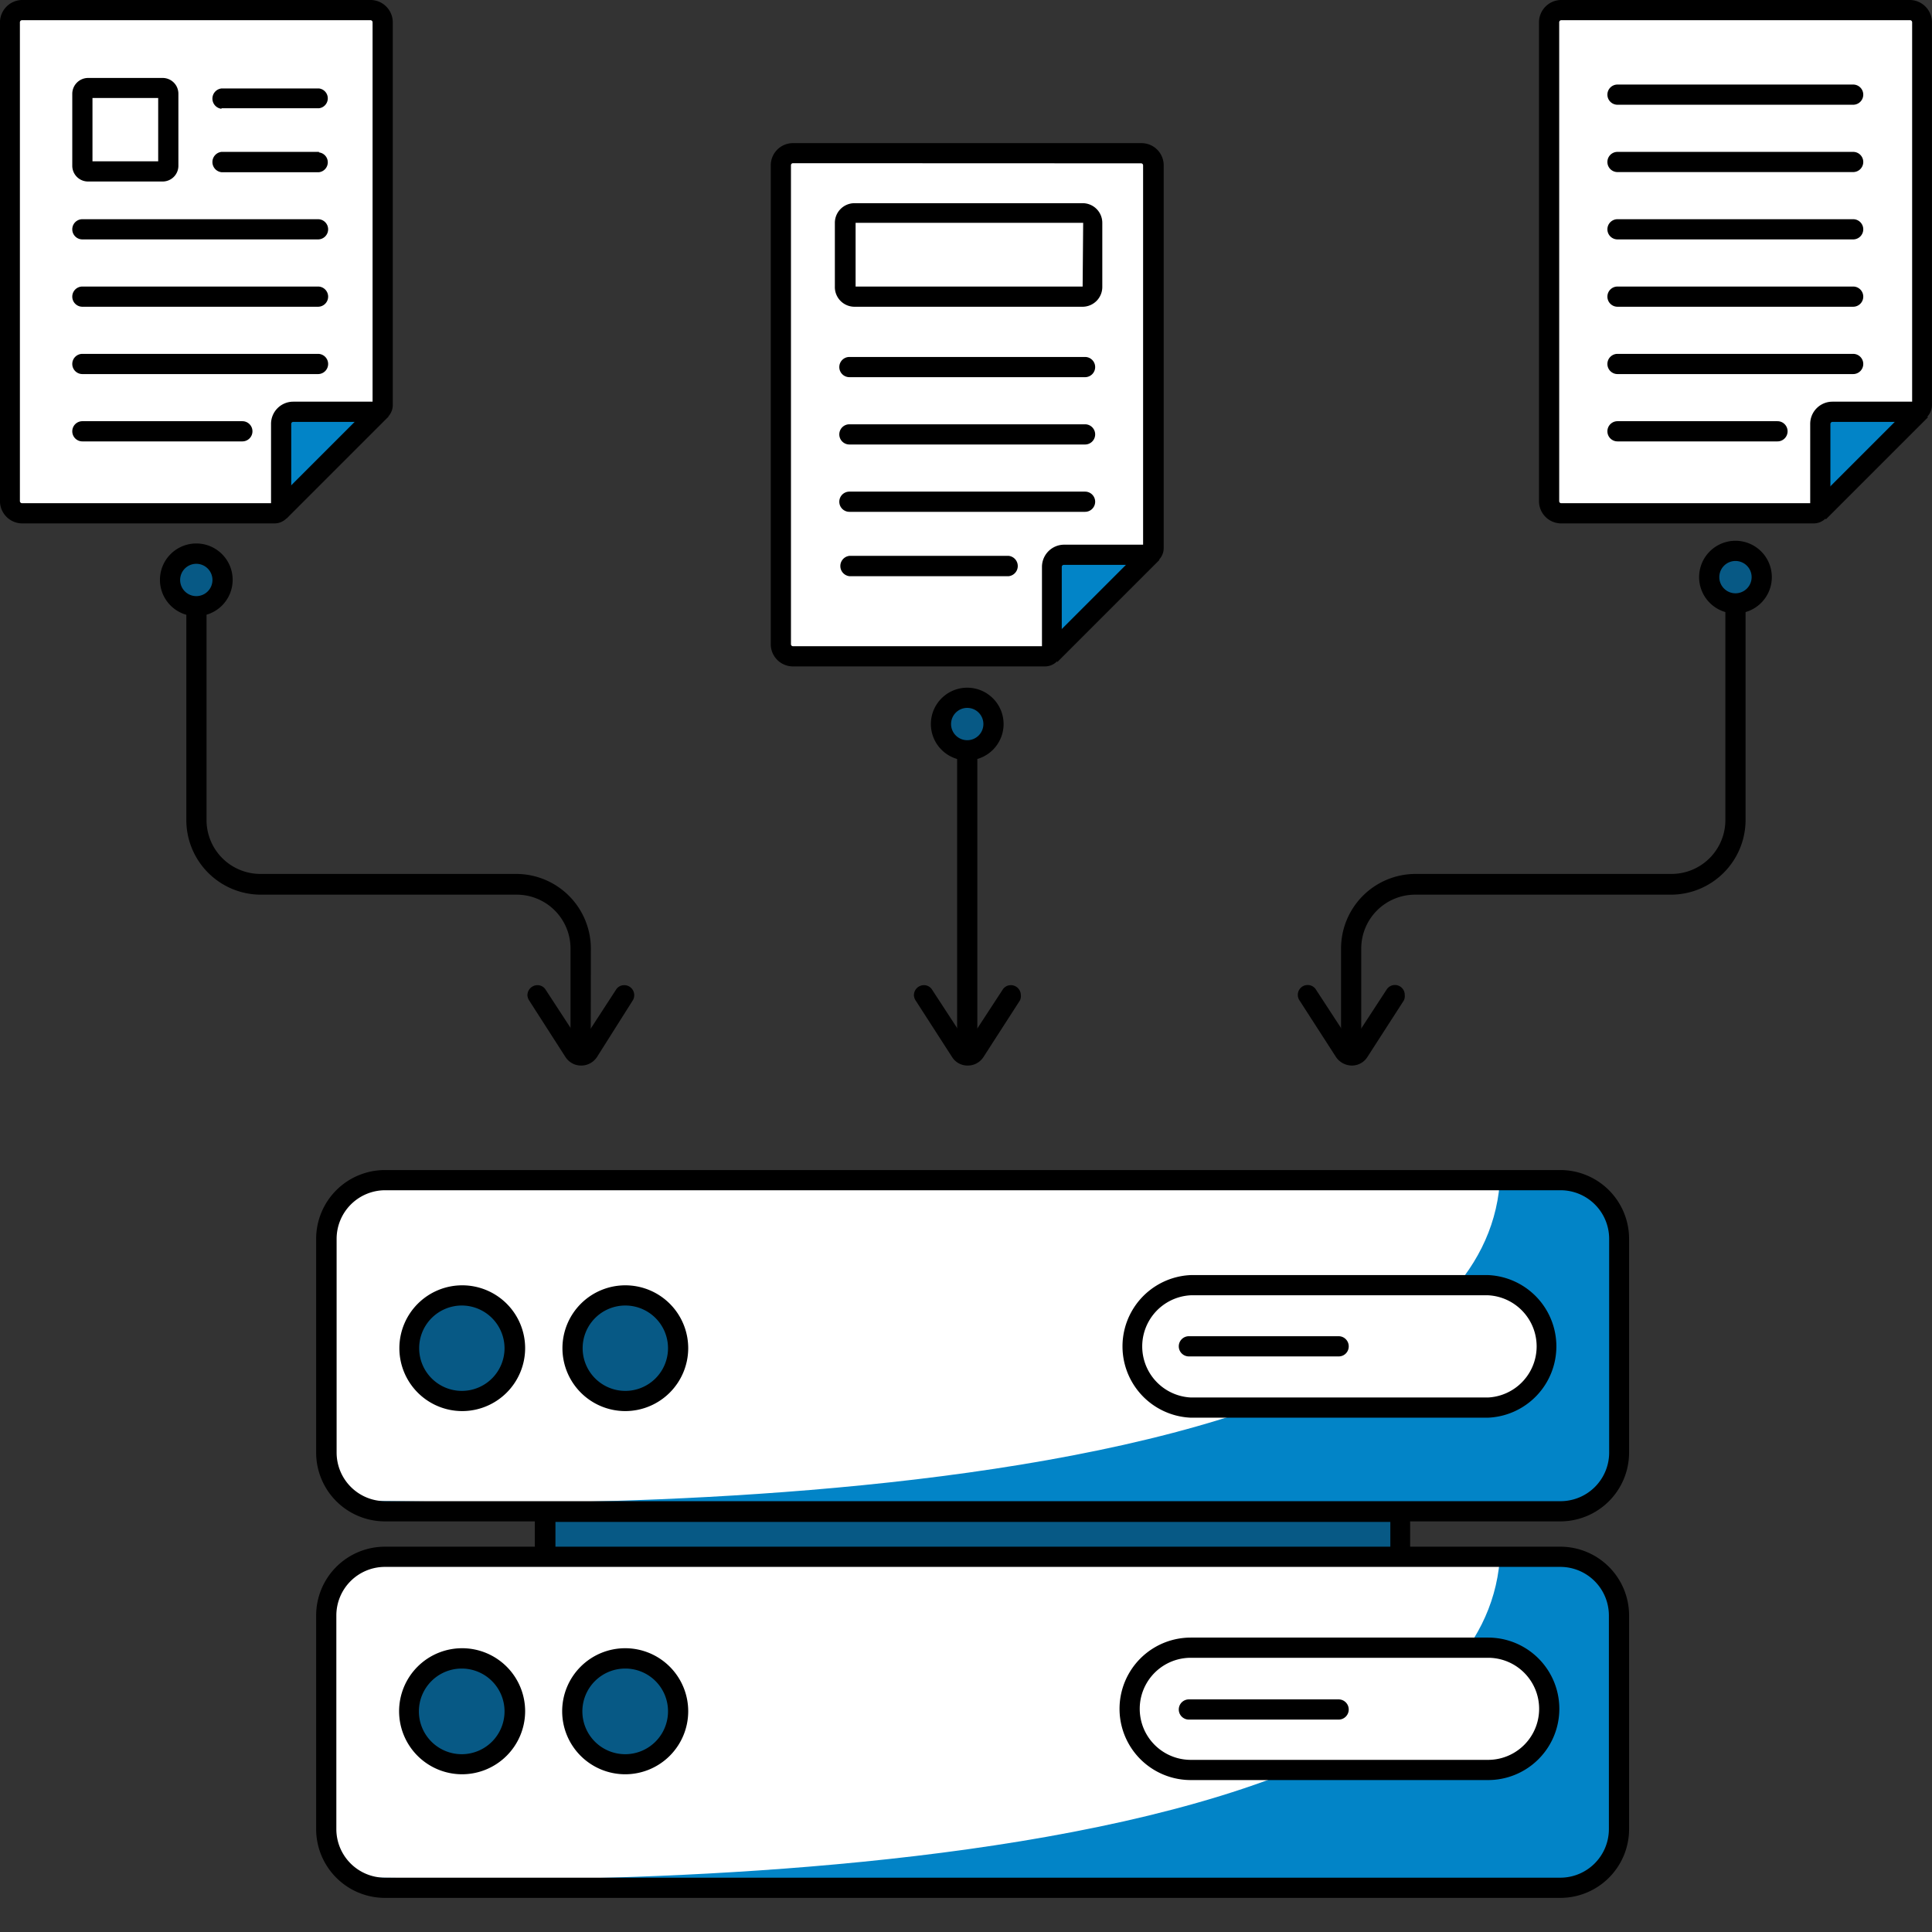 <?xml version="1.0" encoding="utf-8"?>
<svg xmlns="http://www.w3.org/2000/svg" viewBox="0 0 500 500" xmlns:bx="https://boxy-svg.com">
  <rect x="0" y="0" width="500" height="500" fill="#333333" stroke="none"/>
  <defs>
    <bx:export>
      <bx:file format="svg" path="Bez nazwy 2.svg"/>
    </bx:export>
  </defs>
  <g transform="matrix(3.485, 0, 0, 3.485, -543.327, -421.766)">
    <g id="Group-5" data-name="Group" transform="matrix(1, 0, 0, 1, 124.902, 92.302)">
      <path id="Contour-11" d="m74.87 107.28h-1.5v-8.12a4 4 0 0 0 -4-4h-19a5.54 5.54 0 0 1 -5.53-5.54v-18h1.5v18a4 4 0 0 0 4 4h19a5.55 5.55 0 0 1 5.54 5.54z" data-name="Contour"/>
      <g id="Group-6" data-name="Group">
        <rect id="Contour-12" height="3.9" rx="1.95" width="3.9" x="43.63" y="69.84" style="fill: rgb(7, 89, 133);"/>
        <path id="Contour-13" d="m45.58 74.48a2.7 2.7 0 1 1 2.7-2.69 2.7 2.7 0 0 1 -2.7 2.69zm0-3.89a1.2 1.2 0 1 0 1.2 1.2 1.2 1.2 0 0 0 -1.2-1.2z" data-name="Contour"/>
      </g>
      <path id="Contour-14" d="m78.1 102.62a.74.74 0 0 0 -.75-.74.71.71 0 0 0 -.61.35l-2.6 4-2.61-4a.71.71 0 0 0 -.61-.35.75.75 0 0 0 -.75.74.79.79 0 0 0 .13.4l2.69 4.19a1.38 1.38 0 0 0 1.18.64 1.4 1.4 0 0 0 1.17-.64l2.66-4.21a.71.71 0 0 0 .1-.38z" data-name="Contour"/>
    </g>
    <g id="Group-7" data-name="Group" transform="matrix(1, 0, 0, 1, 124.902, 92.302)">
      <path d="m102.08 82.49h1.5v24.78h-1.5z"/>
      <g id="Group-8" data-name="Group">
        <rect id="Contour-15" height="3.9" rx="1.95" width="3.9" x="100.88" y="80.55" style="fill: rgb(7, 89, 133);"/>
        <path id="Contour-16" d="m102.83 85.19a2.7 2.7 0 1 1 2.7-2.7 2.7 2.7 0 0 1 -2.7 2.7zm0-3.9a1.2 1.2 0 1 0 1.2 1.2 1.2 1.2 0 0 0 -1.2-1.2z" data-name="Contour"/>
      </g>
      <path d="m106.81 102.62a.74.74 0 0 0 -.74-.74.72.72 0 0 0 -.62.35l-2.61 4-2.61-4a.71.71 0 0 0 -.61-.35.75.75 0 0 0 -.75.74.79.79 0 0 0 .13.4l2.7 4.19a1.35 1.35 0 0 0 1.17.64 1.38 1.38 0 0 0 1.17-.64l2.7-4.19a.71.71 0 0 0 .07-.4z"/>
    </g>
    <g id="Group-9" data-name="Group" transform="matrix(1, 0, 0, 1, 124.902, 92.302)">
      <path id="Contour-17" d="m132.09 107.28h-1.5v-8.12a5.54 5.54 0 0 1 5.54-5.54h19a4 4 0 0 0 4-4v-18h1.5v18a5.55 5.55 0 0 1 -5.54 5.54h-19a4 4 0 0 0 -4 4z" data-name="Contour"/>
      <g id="Group-10" data-name="Group">
        <rect id="Contour-18" height="3.9" rx="1.95" width="3.9" x="157.93" y="69.63" style="fill: rgb(7, 89, 133);"/>
        <path id="Contour-19" d="m159.88 74.28a2.7 2.7 0 1 1 2.7-2.7 2.7 2.7 0 0 1 -2.7 2.7zm0-3.9a1.2 1.2 0 1 0 1.2 1.2 1.2 1.2 0 0 0 -1.2-1.2z" data-name="Contour"/>
      </g>
      <path id="Contour-20" d="m135.32 102.62a.73.73 0 0 0 -1.36-.39l-2.61 4-2.61-4a.73.73 0 0 0 -1.36.39.71.71 0 0 0 .13.4l2.7 4.19a1.44 1.44 0 0 0 1.17.64 1.36 1.36 0 0 0 1.17-.64l2.7-4.19a.71.71 0 0 0 .07-.4z" data-name="Contour"/>
    </g>
    <g id="Group-11" data-name="Group" transform="matrix(1, 0, 0, 1, 124.902, 92.302)">
      <g id="Group-12" data-name="Group">
        <path id="Contour-21" d="m173.72 59.09v-28.71a.9.9 0 0 0 -.9-.91h-25.88a.9.9 0 0 0 -.9.91v35.56a.9.9 0 0 0 .9.9h18.92z" fill="#fff" data-name="Contour"/>
        <path id="Contour-22" d="m166.27 66.66 7.24-7.45-6.58.21s-.83.11-.66 1.39 0 5.85 0 5.85z" data-name="Contour" style="fill: rgb(2, 132, 199);"/>
        <path id="Contour-23" d="m165.69 67.59h-18.75a1.65 1.65 0 0 1 -1.65-1.65v-35.56a1.66 1.66 0 0 1 1.65-1.66h25.88a1.66 1.66 0 0 1 1.65 1.66v28.43a1.25 1.25 0 0 1 -1.24 1.24h-6.15a.16.16 0 0 0 -.15.16v6.14a1.24 1.24 0 0 1 -1.24 1.24zm-18.75-37.37a.16.16 0 0 0 -.15.16v35.56a.15.15 0 0 0 .15.15h18.49v-5.88a1.65 1.65 0 0 1 1.65-1.66h5.92v-28.17a.16.16 0 0 0 -.15-.16z" data-name="Contour"/>
        <path id="Contour-24" d="m164.49 62.13h10.71v1.5h-10.71z" transform="matrix(.707 -.707 .707 .707 5.32 138.59)" data-name="Contour"/>
      </g>
      <g id="Group-13" data-name="Group">
        <path id="Contour-25" d="m151.12 36.5h17.5a.75.75 0 1 0 0-1.5h-17.5a.75.75 0 0 0 0 1.5z" data-name="Contour"/>
        <path id="Contour-26" d="m168.62 40h-17.5a.75.75 0 0 0 0 1.5h17.5a.75.75 0 1 0 0-1.5z" data-name="Contour"/>
        <path id="Contour-27" d="m168.62 45h-17.5a.75.75 0 0 0 0 1.5h17.5a.75.75 0 1 0 0-1.5z" data-name="Contour"/>
        <path id="Contour-28" d="m168.62 50h-17.5a.75.75 0 0 0 0 1.5h17.5a.75.75 0 1 0 0-1.5z" data-name="Contour"/>
        <path id="Contour-29" d="m168.62 55h-17.5a.75.75 0 0 0 0 1.5h17.5a.75.75 0 1 0 0-1.5z" data-name="Contour"/>
      </g>
      <path id="Contour-30" d="m163 60h-11.88a.75.75 0 0 0 0 1.5h11.88a.75.75 0 0 0 0-1.5z" data-name="Contour"/>
    </g>
    <g id="Group-14" data-name="Group" transform="matrix(1, 0, 0, 1, 124.902, 92.302)">
      <g id="Group-15" data-name="Group">
        <path id="Contour-31" d="m116.67 69.71v-28.71a.9.9 0 0 0 -.9-.9h-25.88a.9.9 0 0 0 -.9.9v35.56a.9.9 0 0 0 .9.9h18.91z" fill="#fff" data-name="Contour"/>
        <path id="Contour-32" d="m109.22 77.28 7.24-7.45-6.58.2s-.83.11-.66 1.4 0 5.85 0 5.85z" data-name="Contour" style="fill: rgb(2, 132, 199);"/>
        <path id="Contour-33" d="m108.64 78.21h-18.75a1.65 1.65 0 0 1 -1.65-1.65v-35.56a1.65 1.65 0 0 1 1.65-1.65h25.88a1.65 1.65 0 0 1 1.65 1.65v28.43a1.25 1.25 0 0 1 -1.24 1.24h-6.18a.15.15 0 0 0 -.15.15v6.18a1.25 1.25 0 0 1 -1.21 1.21zm-18.75-37.37a.15.15 0 0 0 -.15.15v35.57a.15.15 0 0 0 .15.15h18.49v-5.89a1.65 1.65 0 0 1 1.62-1.65h5.89v-28.17a.15.15 0 0 0 -.15-.15z" data-name="Contour"/>
        <path id="Contour-34" d="m107.44 72.74h10.71v1.5h-10.71z" transform="matrix(.707 -.707 .707 .707 -18.92 101.35)" data-name="Contour"/>
      </g>
      <path id="Contour-35" d="m111.44 51.5h-16.94a1.46 1.46 0 0 1 -1.5-1.5v-4.73a1.46 1.46 0 0 1 1.46-1.46h16.94a1.46 1.46 0 0 1 1.46 1.46v4.73a1.47 1.47 0 0 1 -1.42 1.5zm0-6.23h-16.9v4.73h16.86z" data-name="Contour"/>
      <path id="Contour-36" d="m105.91 70h-11.83a.76.76 0 0 0 0 1.51h11.83a.76.76 0 0 0 0-1.51z" data-name="Contour"/>
      <g id="Group-16" data-name="Group">
        <path id="Contour-37" d="m94.08 56.73h17.5a.75.75 0 0 0 0-1.5h-17.5a.75.75 0 0 0 0 1.5z" data-name="Contour"/>
        <path id="Contour-38" d="m111.58 60.23h-17.5a.75.75 0 0 0 0 1.5h17.5a.75.75 0 0 0 0-1.5z" data-name="Contour"/>
        <path id="Contour-39" d="m111.58 65.23h-17.5a.75.75 0 0 0 0 1.5h17.5a.75.75 0 0 0 0-1.5z" data-name="Contour"/>
      </g>
    </g>
    <g id="Group-17" data-name="Group" transform="matrix(1, 0, 0, 1, 124.902, 92.302)">
      <g id="Group-18" data-name="Group">
        <path id="Contour-40" d="m59.42 59.09v-28.71a.91.91 0 0 0 -.91-.91h-25.87a.91.91 0 0 0 -.91.91v35.56a.9.9 0 0 0 .91.9h18.91z" fill="#fff" data-name="Contour"/>
        <path id="Contour-41" d="m52 66.66 7.24-7.45-6.58.21s-.83.11-.66 1.39 0 5.85 0 5.85z" data-name="Contour" style="fill: rgb(2, 132, 199);"/>
        <path id="Contour-42" d="m51.38 67.59h-18.74a1.66 1.66 0 0 1 -1.64-1.65v-35.56a1.67 1.67 0 0 1 1.66-1.66h25.85a1.66 1.66 0 0 1 1.66 1.66v28.43a1.25 1.25 0 0 1 -1.24 1.24h-6.15a.15.15 0 0 0 -.15.16v6.14a1.24 1.24 0 0 1 -1.25 1.24zm-18.74-37.37a.16.16 0 0 0 -.16.16v35.56a.16.16 0 0 0 .16.15h18.49v-5.88a1.65 1.65 0 0 1 1.65-1.66h5.89v-28.17a.16.16 0 0 0 -.16-.16z" data-name="Contour"/>
        <path id="Contour-43" d="m50.19 62.13h10.71v1.5h-10.71z" transform="matrix(.707 -.707 .707 .707 -28.19 57.73)" data-name="Contour"/>
      </g>
      <path id="Contour-44" d="m43.08 42.2h-5.54a1.17 1.17 0 0 1 -1.17-1.2v-5.32a1.18 1.18 0 0 1 1.17-1.17h5.54a1.17 1.17 0 0 1 1.17 1.17v5.32a1.17 1.17 0 0 1 -1.17 1.2zm-5.21-1.5h4.88v-4.7h-4.88z" data-name="Contour"/>
      <g id="Group-19" data-name="Group">
        <path id="Contour-45" d="m47.45 36.76h.08 7.16a.74.74 0 0 0 0-1.47h-7.16-.08a.76.76 0 0 0 0 1.51z" data-name="Contour"/>
        <path id="Contour-46" d="m54.69 40h-7.16-.08a.76.76 0 0 0 0 1.51h.08 7.16a.74.74 0 0 0 0-1.47z" data-name="Contour"/>
      </g>
      <g id="Group-20" data-name="Group">
        <path id="Contour-47" d="m37.12 46.5h17.5a.75.75 0 1 0 0-1.5h-17.5a.75.75 0 0 0 0 1.5z" data-name="Contour"/>
        <path id="Contour-48" d="m54.62 50h-17.5a.75.75 0 0 0 0 1.5h17.5a.75.75 0 1 0 0-1.5z" data-name="Contour"/>
        <path id="Contour-49" d="m54.62 55h-17.5a.75.75 0 0 0 0 1.5h17.5a.75.75 0 1 0 0-1.5z" data-name="Contour"/>
      </g>
      <path id="Contour-50" d="m49 60h-11.88a.75.75 0 0 0 0 1.5h11.88a.75.75 0 1 0 0-1.5z" data-name="Contour"/>
    </g>
    <g id="Group-21" data-name="Group" transform="matrix(1, 0, 0, 1, 124.902, 92.302)">
      <g id="Group-22" data-name="Group">
        <path id="Contour-51" d="m146.87 116.41h-87.28s-4.36-.14-4.36 5.42v14.81s1 4.35 4.36 4.35h86.66s5-.16 5-4.35v-17.29s-1.53-2.94-4.38-2.94z" fill="#fff" data-name="Contour"/>
        <path id="Contour-52" d="m57.31 140.17s82.77 3.62 85.06-23.53c0 0 8.86-2.41 8.86 4v16.81s-.39 3.36-6.68 3.49-87.24-.77-87.24-.77z" data-name="Contour" style="fill: rgb(2, 132, 199);"/>
        <path id="Contour-53" d="m146.87 141.7h-87.28a5.11 5.11 0 0 1 -5.11-5.11v-15.87a5.11 5.11 0 0 1 5.11-5.11h87.28a5.11 5.11 0 0 1 5.11 5.11v15.87a5.11 5.11 0 0 1 -5.11 5.11zm-87.28-24.59a3.61 3.61 0 0 0 -3.59 3.61v15.87a3.61 3.61 0 0 0 3.61 3.61h87.28a3.61 3.61 0 0 0 3.61-3.61v-15.87a3.61 3.61 0 0 0 -3.61-3.61z" data-name="Contour"/>
      </g>
      <g id="Group-23" data-name="Group">
        <rect id="Contour-54" fill="#fff" height="9.08" rx="4.54" width="31.16" x="114.89" y="124.11"/>
        <path id="Contour-55" d="m141.51 134h-22.08a5.3 5.3 0 0 1 0-10.59h22.08a5.3 5.3 0 0 1 0 10.59zm-22.08-9.09a3.8 3.8 0 0 0 0 7.59h22.08a3.8 3.8 0 0 0 0-7.59z" data-name="Contour"/>
      </g>
      <g id="Group-24" data-name="Group">
        <rect id="Contour-56" height="7.84" rx="3.92" transform="matrix(-1 0 0 -1 130.59 257.68)" width="7.84" x="61.37" y="124.92" style="fill: rgb(7, 89, 133);"/>
        <path id="Contour-57" d="m65.3 133.51a4.67 4.67 0 1 1 4.7-4.67 4.68 4.68 0 0 1 -4.7 4.67zm0-7.84a3.17 3.17 0 1 0 3.17 3.17 3.18 3.18 0 0 0 -3.17-3.17z" data-name="Contour"/>
      </g>
      <g id="Group-25" data-name="Group">
        <rect id="Contour-58" height="7.84" rx="3.92" transform="matrix(-1 0 0 -1 154.87 257.68)" width="7.84" x="73.51" y="124.92" style="fill: rgb(7, 89, 133);"/>
        <path id="Contour-59" d="m77.43 133.51a4.67 4.67 0 1 1 4.68-4.67 4.68 4.68 0 0 1 -4.68 4.67zm0-7.84a3.17 3.17 0 1 0 3.18 3.17 3.17 3.17 0 0 0 -3.18-3.17z" data-name="Contour"/>
      </g>
      <g id="Group-26" data-name="Group">
        <path id="Contour-60" d="m134.97 140.99v3.44h-63.48l.02-3.44z" data-name="Contour" style="fill: rgb(7, 89, 133);"/>
        <path id="Contour-61" d="m135.72 145.18h-65v-4.94h65zm-63.47-1.5h62v-1.94h-62z" data-name="Contour"/>
      </g>
      <g id="Group-27" data-name="Group">
        <path id="Contour-62" d="m146.87 144.38h-87.28s-4.36-.15-4.36 5.41v14.81s1 4.36 4.36 4.36h86.66s5-.17 5-4.36v-17.28s-1.53-2.94-4.38-2.94z" fill="#fff" data-name="Contour"/>
        <path id="Contour-63" d="m57.31 168.14s82.77 3.61 85.06-23.54c0 0 8.86-2.41 8.86 4.05v16.8s-.39 3.36-6.68 3.49-87.24-.8-87.24-.8z" data-name="Contour" style="fill: rgb(2, 132, 199);"/>
        <path id="Contour-64" d="m146.87 169.66h-87.28a5.11 5.11 0 0 1 -5.11-5.1v-15.88a5.11 5.11 0 0 1 5.11-5.1h87.28a5.11 5.11 0 0 1 5.11 5.1v15.88a5.11 5.11 0 0 1 -5.11 5.1zm-87.28-24.58a3.61 3.61 0 0 0 -3.61 3.6v15.88a3.61 3.61 0 0 0 3.61 3.6h87.28a3.61 3.61 0 0 0 3.61-3.6v-15.88a3.61 3.61 0 0 0 -3.61-3.6z" data-name="Contour"/>
      </g>
      <g id="Group-28" data-name="Group">
        <rect id="Contour-65" fill="#fff" height="9.08" rx="4.54" width="31.16" x="114.89" y="151.08"/>
        <path id="Contour-66" d="m141.51 160.91h-22.08a5.29 5.29 0 0 1 0-10.58h22.08a5.29 5.29 0 1 1 0 10.58zm-22.08-9.08a3.79 3.79 0 1 0 0 7.58h22.08a3.79 3.79 0 1 0 0-7.58z" data-name="Contour"/>
      </g>
      <g id="Group-29" data-name="Group">
        <rect id="Contour-67" height="7.84" rx="3.92" transform="matrix(-1 0 0 -1 130.59 311.61)" width="7.84" x="61.37" y="151.88" style="fill: rgb(7, 89, 133);"/>
        <path id="Contour-68" d="m65.3 160.48a4.68 4.68 0 1 1 4.7-4.68 4.69 4.69 0 0 1 -4.7 4.68zm0-7.85a3.18 3.18 0 1 0 3.17 3.17 3.18 3.18 0 0 0 -3.17-3.17z" data-name="Contour"/>
      </g>
      <g id="Group-30" data-name="Group">
        <rect id="Contour-69" height="7.84" rx="3.92" transform="matrix(-1 0 0 -1 154.87 311.61)" width="7.84" x="73.51" y="151.88" style="fill: rgb(7, 89, 133);"/>
        <path id="Contour-70" d="m77.43 160.48a4.68 4.68 0 1 1 4.68-4.68 4.68 4.68 0 0 1 -4.68 4.68zm0-7.85a3.18 3.18 0 1 0 3.18 3.17 3.17 3.17 0 0 0 -3.18-3.17z" data-name="Contour"/>
      </g>
      <path id="Contour-71" d="m130.41 154.92h-11.12a.75.75 0 1 0 0 1.5h11.12a.75.75 0 0 0 0-1.5z" data-name="Contour"/>
      <path id="Contour-72" d="m131.16 128.7a.75.75 0 0 0 -.75-.75h-11.12a.75.75 0 1 0 0 1.5h11.12a.74.74 0 0 0 .75-.75z" data-name="Contour"/>
    </g>
  </g>
</svg>